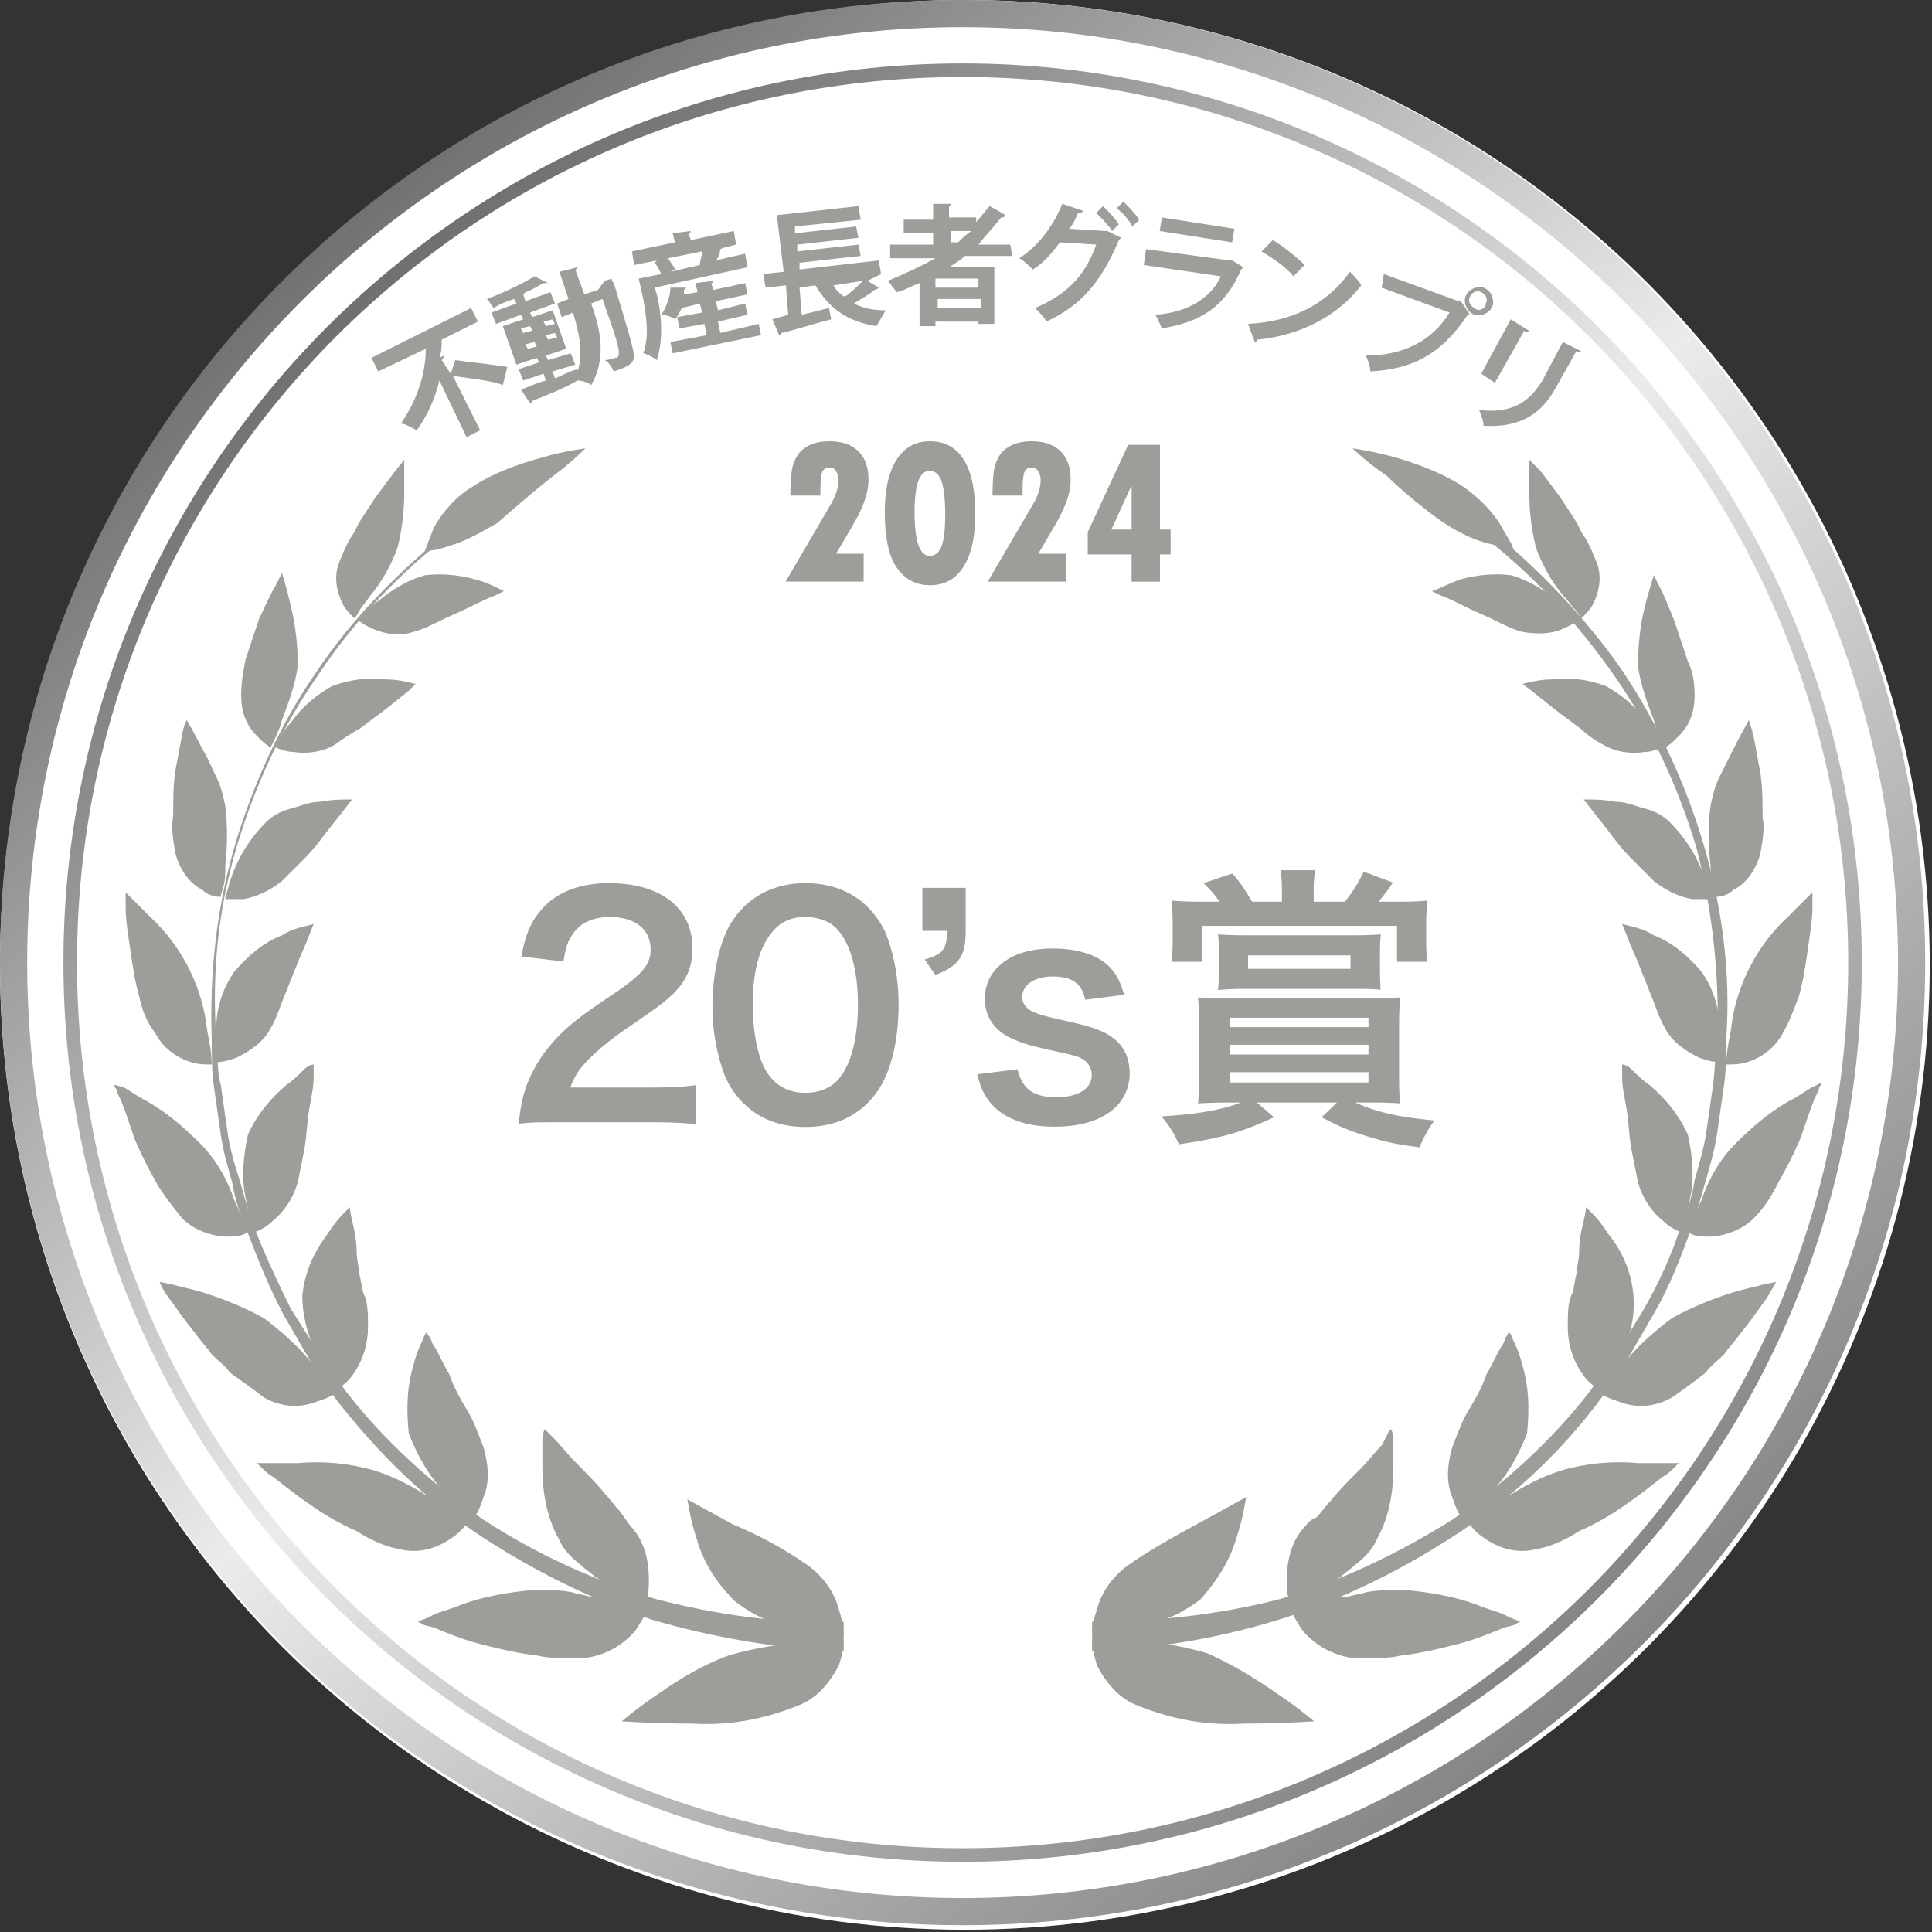 <svg xmlns="http://www.w3.org/2000/svg" id="_レイヤー_1" data-name="レイヤー 1" version="1.1" viewBox="0 0 85.3 85.3"><rect x="0" y="0" width="85.3" height="85.3" fill="#333333" stroke="none"/><defs><linearGradient id="_名称未設定グラデーション" x1="-2562.315" x2="-2561.673" y1="133.481" y2="134.248" data-name="名称未設定グラデーション" gradientTransform="matrix(85 0 0 85 217812 -11336)" gradientUnits="userSpaceOnUse"><stop offset="0" stop-color="#6f6e6e"/><stop offset=".5" stop-color="#ebebeb"/><stop offset="1" stop-color="#868687"/></linearGradient><linearGradient id="_名称未設定グラデーション_2" x1="-2560.168" x2="-2559.526" y1="134.704" y2="135.47" data-name="名称未設定グラデーション 2" gradientTransform="translate(203325.108 -10684.997) scale(79.412)" gradientUnits="userSpaceOnUse"><stop offset="0" stop-color="#6f6e6e"/><stop offset=".5" stop-color="#ebebeb"/><stop offset="1" stop-color="#868687"/></linearGradient><style>.cls-3{stroke-width:0;fill:#9f9d9a}</style></defs><circle cx="42.6" cy="42.6" r="42.6" style="stroke-width:0;fill:#fff;isolation:isolate;opacity:.999"/><path d="m19.9 16.5.2-.6c.7.1 1.7.2 2.3.3l-.2.8c-.5-.2-1.5-.3-2.2-.4l1.2 2.4-.6.3-1.2-2.5c-.2.8-.5 1.5-1 2.2-.2-.1-.5-.3-.7-.3.7-1 1.1-2.2 1.1-3.3l-2.1 1-.3-.6 4.4-2.2.3.6-1.6.8c0 .3 0 .5-.1.8l.2-.1q0 .1-.1.2l.4.6Zm6.8-4.1.3-.1q0 .1.1.2c.7 2.3.9 3 .9 3.3-.1.3-.3.4-.9.6-.1-.2-.2-.4-.4-.5.2 0 .4-.1.5-.1s.1-.1.1-.1c.1-.2-.1-.8-.7-2.5l-.5.2c.4 1.1.7 2.4 0 3.6-.1-.1-.4-.2-.6-.2-.7.4-1.5.7-2 .9q0 .1-.1.1l-.4-.6c.3-.1.7-.3 1.1-.4l-.1-.3-.9.3-.2-.5.9-.3-.1-.2-.9.3-.6-1.7.9-.3-.1-.2-1.1.4-.2-.5 1.1-.4-.1-.2c-.3.1-.6.2-.9.4-.1-.1-.2-.3-.3-.4.8-.3 1.6-.7 2.1-1l.6.3H24c-.2.1-.5.3-.8.4l-.1.1.1.3 1.1-.4.2.5-1.1.4.1.2.9-.3.6 1.7-.9.3.1.2 1-.3.2.5-1 .3.1.3c.3-.1.6-.3 1-.4v.1c.3-.9 0-1.9-.2-2.6l-.5.2-.2-.6.5-.2-.4-1.2.8-.2q0 .1-.1.1l.4 1.1.6-.2.3-.4ZM23 14.5l.1.2.4-.1-.1-.2-.4.1Zm.3.9.4-.1-.1-.2-.4.1.1.2Zm1.1-1.3-.4.1.1.2.4-.1-.1-.2Zm.2.8-.1-.2-.4.1.1.2.4-.1Zm7.3-4c0 .1-.1.1-.1.1 0 .2-.1.4-.2.5l1.3-.3.1.6-4.1.9.1.3c.2.8.3 2 0 2.9-.1-.1-.5-.3-.6-.3.3-.8.1-1.8 0-2.4l-.2-.9 1-.2c-.1-.2-.2-.4-.3-.5l.1-.1-1 .2-.1-.6 1.9-.4-.1-.4.8-.1q0 .1-.1.1l.1.3 1.9-.4.1.6-.8.2.2-.1Zm-.2 3.3.1.5 1.7-.4.1.5-3.9.8-.1-.5 1.6-.3-.1-.5-1.1.2-.1-.5 1.1-.2-.1-.4-.8.2c-.1.2-.2.4-.3.5-.1-.1-.4-.2-.6-.2.2-.3.4-.8.4-1.2h.7l-.1.1v.2l.6-.1-.1-.4.8-.1q0 .1-.1.1l.1.3 1.4-.3.1.5-1.4.3.1.4 1.2-.3.1.5-1.3.3Zm-.8-2.5c0-.2.1-.4.1-.6l-1.5.3c.1.2.3.4.3.5l-.2.1 1.3-.3Zm7.4.7.5.3s-.1.1-.2.1c-.2.2-.6.4-.9.6.4.2.8.3 1.4.3-.1.2-.3.5-.4.7-1.3-.2-2.1-.8-2.7-1.8l-.7.1.1 1.2 1.2-.3.1.5c-.8.2-1.7.5-2.2.6q0 .1-.1.1l-.3-.7.7-.2-.1-1.3-.9.1-.1-.6.9-.1-.3-2.5 3.6-.4.1.6-2.9.3v.3l2.7-.3.1.5-2.7.3v.3l2.7-.3.1.5-2.7.3v.3l3.5-.4.1.6-.6.3Zm-1.5.2c.1.2.3.4.5.5.3-.2.6-.5.8-.7l-1.3.2Zm7.9-1.3h-2.1c-.2.2-.4.3-.7.5h2v2.5h-.7v-.1h-1.9v.2h-.7v-1.9c-.3.1-.6.3-1 .4-.1-.1-.3-.4-.4-.5.7-.3 1.4-.6 2.1-1h-2v-.6h1.9v-.5h-1.3v-.6h1.3V9h.8q0 .1-.1.1v.5h1.2v.2c.2-.2.4-.5.6-.7l.7.4-.1.1h-.1c-.3.4-.7.8-1 1.2h1.4l.1.5Zm-1.5 1.4v-.4h-1.9v.4h1.9Zm-1.8.9h1.9v-.4h-1.9v.4Zm.6-3.4v.5h.3c.2-.2.4-.4.6-.5H42Zm7.5.3-.1.1c-.8 1.9-1.7 2.9-3.2 3.6-.1-.2-.3-.4-.5-.6 1.4-.6 2.2-1.4 2.7-2.8l-1.6-.1c-.3.4-.7.9-1.2 1.2-.1-.1-.4-.4-.6-.5.8-.5 1.5-1.4 1.9-2.4l.9.3c0 .1-.1.1-.2.1-.1.2-.2.5-.4.7l1.6.1h.1l.6.3Zm-.8-1.4c.2.2.5.5.7.8l-.3.3c-.1-.2-.5-.6-.7-.8l.3-.3Zm.9-.2c.2.2.5.5.7.8l-.3.3c-.1-.2-.4-.6-.7-.8l.3-.3Zm5.3 2.9-.1.1c-.7 1.6-1.7 2.3-3.5 2.6-.1-.2-.2-.5-.3-.6 1.5-.1 2.5-.8 2.9-1.7l-3.4-.5.1-.7 3.7.5h.1l.5.3Zm-.5-1.1-3.2-.5.1-.6 3.2.5-.1.6Zm.7 3.6c2-.1 3.5-.9 4.5-2.3.2.2.4.4.5.6-1 1.3-2.6 2.2-4.6 2.4 0 .1-.1.1-.1.1l-.3-.8Zm1.1-3.7c.5.3 1.1.8 1.4 1.1l-.5.5c-.3-.4-.9-.8-1.4-1.1l.5-.5Zm4.9 1.5 3.3 1.2h.1l.4.6h-.1c-1.2 1.8-2.5 2.4-4.3 2.5 0-.2-.1-.5-.2-.7 1.6 0 2.9-.6 3.7-1.9l-3-1.1.1-.6Zm4.4.6c.3.1.5.5.4.8s-.5.5-.8.4-.5-.5-.4-.8.5-.5.8-.4Zm.1.7c.1-.2 0-.4-.2-.5s-.4 0-.5.2 0 .4.2.5c.2.2.5 0 .5-.2Zm4.2 2.1s-.1.1-.2 0l-.9 1.6c-.6 1.1-1.5 1.8-3.2 1.7 0-.2-.1-.5-.2-.7 1.6.2 2.3-.5 2.8-1.3l.9-1.7.8.4Zm-4.4 1 1.3-2.4.8.5c0 .1-.1.1-.2 0L66 16.9l-.6-.4ZM19.848 23.598c-2.2 1.7-4.2 3.8-5.8 6.2-1.6 2.3-2.8 4.9-3.6 7.6s-1.1 5.5-.9 8.4c.1.7 0 1.4.2 2.1l.3 2.1c.1.7.3 1.4.5 2 .2.7.4 1.4.6 2 .5 1.3 1.1 2.6 1.7 3.8l1.2 1.9c.4.6.8 1.1 1.2 1.7 1.7 2.2 3.8 4.1 6.1 5.7 2.3 1.5 4.9 2.7 7.6 3.5 2.7.7 5.5 1.1 8.3 1v1.3c-2.9-.1-5.8-.6-8.5-1.4-2.7-.9-5.3-2.2-7.7-3.8s-4.4-3.6-6.2-5.9c-.4-.6-.9-1.1-1.2-1.8l-1.1-1.9c-.7-1.3-1.2-2.6-1.7-3.9-.3-.7-.5-1.4-.6-2-.2-.7-.4-1.4-.5-2.1l-.3-2.1c-.1-.7-.1-1.4-.1-2.1-.1-2.9.2-5.7 1-8.5.8-2.7 2-5.4 3.6-7.7 1.6-2.4 3.6-4.4 5.8-6.2l.1.1Z" class="cls-3"/><path d="M21.948 23.098c-.7.4-1.4.8-2.1 1-.3.1-.6.2-.8.2l-.3.1s0-.1.1-.3c.1-.3.2-.5.3-.8.4-.7 1-1.4 1.7-1.8.9-.6 2-1 3.1-1.3 1-.3 1.9-.4 1.9-.4s-.6.6-1.4 1.2c-.9.7-1.7 1.4-2.5 2.1Zm-3.7 4.8c-.6.2-1.2.1-1.7-.1-.2-.1-.5-.2-.7-.4 0 0 .1-.1.2-.3.2-.2.4-.4.7-.6.6-.5 1.3-.9 2-1.1.8-.1 1.6 0 2.3.2.4.1.8.3 1.2.5l-.4.2c-.3.1-.7.3-1.1.5s-.9.4-1.3.6c-.4.2-.8.4-1.2.5Zm-3.3-3c-.2.6-.1 1.2.2 1.8.1.2.3.4.5.6 0 0 .1-.1.2-.3s.3-.4.5-.7c.5-.6.9-1.3 1.2-2.1.2-.8.3-1.6.3-2.5v-1.4l-.4.5-.9 1.2c-.3.5-.7 1-.9 1.5-.3.4-.5.9-.7 1.4Zm-.2 8c-.5.3-1.2.4-1.8.3-.3 0-.5-.1-.8-.2.2-.4.4-.8.7-1.1.5-.7 1.1-1.2 1.8-1.6.8-.3 1.6-.4 2.4-.3.5 0 .9.1 1.3.2l-.3.3-1 .8-1.2.9c-.4.2-.8.5-1.1.7Zm-4.1-2.2c0 .7.2 1.3.7 1.8.2.2.4.4.6.5.2-.4.4-.8.5-1.2.3-.8.6-1.6.7-2.4 0-.9-.1-1.8-.3-2.6-.2-.9-.4-1.5-.4-1.5l-.3.6c-.2.3-.4.8-.7 1.4l-.6 1.8c-.1.5-.2 1-.2 1.6Zm1.8 8.2c-.5.4-1.1.7-1.7.8h-.8s0-.1.1-.4c.3-1.2.9-2.2 1.7-3 .3-.3.7-.5 1.1-.6s.8-.3 1.3-.3c.5-.1.9-.1 1.4-.1l-1.1 1.4c-.3.4-.6.8-1 1.2l-1 1Zm-4.7-1.2c.2.7.6 1.3 1.2 1.6.2.2.5.3.8.3 0 0 0-.1.1-.4s.1-.6.1-1c.1-.9.1-1.8 0-2.6-.1-.5-.2-.9-.4-1.3s-.4-.9-.6-1.2c-.4-.8-.7-1.3-.7-1.3s-.1.1-.2.6-.2 1.1-.3 1.6c-.1.6-.1 1.3-.1 2-.1.6 0 1.1.1 1.7Zm4.2 7.7c-.3.6-.9 1-1.5 1.3-.3.1-.6.2-.9.2v-1.5c0-.9.3-1.8.8-2.5.6-.7 1.3-1.3 2.1-1.6.3-.2.6-.3 1-.4l.4-.1-.2.5c-.1.3-.3.7-.5 1.2l-.6 1.5c-.2.5-.4 1.1-.6 1.4Zm-5.1.2c.3.6.9 1.1 1.6 1.3.3.1.6.1.9.1 0-.5-.1-1-.2-1.5-.2-1.9-1.1-3.7-2.5-5l-.8-.8-.3-.3v.7c0 .5.1 1.1.2 1.8s.2 1.4.4 2.1c.1.5.3 1.1.7 1.6Zm6.3 6.6c-.2.7-.6 1.3-1.1 1.7-.2.2-.5.4-.8.5-.2-.5-.3-1-.4-1.5-.2-.9-.1-1.9.1-2.8.4-.9 1-1.6 1.7-2.2.3-.2.6-.5.8-.7s.4-.2.4-.2v.6c0 .4-.1.8-.2 1.4-.1.6-.1 1.1-.2 1.7l-.3 1.5Zm-5.1 1.6c.5.5 1.3.8 2 .8.3 0 .6 0 .9-.2-.2-.5-.4-1-.6-1.4-.3-.9-.8-1.8-1.5-2.5s-1.5-1.4-2.4-1.9c-.4-.2-.8-.5-1-.6l-.4-.1q0 .1.1.2c0 .1.1.3.2.5.2.5.4 1.1.6 1.7.3.7.6 1.3 1 2 .3.5.7 1 1.1 1.5Zm8.2 4.8c0 .7-.2 1.4-.6 2-.2.3-.4.5-.7.7-.3-.4-.6-.9-.9-1.3-.4-.9-.7-1.8-.7-2.8.1-1 .5-1.9 1.1-2.7.2-.3.4-.6.7-.9l.3-.3s0 .2.1.6c.1.4.2.9.2 1.4 0 .3.1.6.1.9.1.3.1.6.2.9.2.4.2.9.2 1.5Zm-4.6 3.1c.7.4 1.5.5 2.3.2.3-.1.6-.2.9-.4-.3-.4-.7-.8-1-1.2-.6-.8-1.4-1.5-2.2-2.1-.9-.5-1.9-.9-2.9-1.2l-1.2-.3-.5-.1s.1.3.4.7.7 1 1.2 1.6c.2.3.5.6.7.9.3.3.6.5.8.8.4.3 1 .7 1.5 1.1Zm9.7 2.2c.2.7.3 1.5 0 2.2-.1.3-.2.6-.4.9-.4-.3-.9-.7-1.3-1.1-.7-.7-1.2-1.6-1.6-2.6-.1-1-.1-2 .2-3 .1-.4.2-.7.4-1.1.1-.3.2-.4.2-.4s0 .1.1.2.1.3.2.4c.2.3.4.8.7 1.3.2.6.5 1.1.8 1.6s.5 1.1.7 1.6Zm-3.7 4.5c.8.2 1.6 0 2.3-.5.3-.2.5-.4.7-.7-.4-.3-.9-.6-1.4-.9-.9-.6-1.8-1.1-2.8-1.4-1.1-.3-2.2-.4-3.3-.3h-1.8l.2.2c.1.1.3.3.5.4.4.3 1 .8 1.6 1.2.7.5 1.4.9 2.1 1.2.6.4 1.3.7 1.9.8Zm10.3-.9c.5.6.7 1.4.7 2.2 0 .3 0 .7-.1 1-.5-.2-1.1-.4-1.6-.7-.2-.1-.4-.2-.7-.4-.2-.2-.4-.3-.6-.5-.4-.3-.8-.7-1-1.2-.5-.9-.7-2-.7-3.1v-1.2c0-.3.1-.5.1-.5l.1.1.3.3c.3.3.6.7 1 1.1s.9.9 1.3 1.4c.2.2.4.5.6.7.3.4.4.6.6.8Zm-2.1 5.7c.8-.1 1.6-.5 2.2-1.2.2-.3.4-.6.5-.9-.5-.2-1.1-.4-1.7-.5-.2-.1-.5-.1-.8-.1-.3-.1-.5-.1-.8-.2-.5-.1-1.1-.1-1.7-.1-1.1.1-2.3.3-3.3.7-.5.2-1 .3-1.3.5l-.5.2.2.1c.1.1.4.1.6.2.5.2 1.2.5 2 .7s1.6.4 2.5.5c.4.1.8.1 1.1.1h1Zm9.8-4.1c.7.5 1.2 1.2 1.4 2 .1.3.2.7.2 1.1-.6 0-1.2-.1-1.8-.2-1.1-.2-2.1-.6-3-1.3-.8-.8-1.4-1.7-1.7-2.8-.2-.6-.3-1.1-.4-1.7 0 0 .9.5 2 1.1 1.2.5 2.3 1.1 3.3 1.8Zm-.4 6.2c.8-.3 1.4-1 1.8-1.8.1-.3.2-.7.2-1h-1.8c-1.1.1-2.3.3-3.3.6-1.1.4-2.1 1-3.1 1.7-.9.6-1.6 1.2-1.6 1.2s1.4.1 3.1.1c1.7.1 3.2-.2 4.7-.8Zm30.572-51.9c2.2 1.8 4.2 3.9 5.8 6.2 1.6 2.4 2.8 5 3.6 7.7.8 2.7 1.2 5.6 1 8.5 0 .7 0 1.4-.1 2.1l-.3 2.1c-.1.7-.3 1.4-.5 2.1-.2.7-.4 1.4-.6 2-.5 1.4-1 2.7-1.7 3.9l-1.1 1.9-1.2 1.8c-1.7 2.3-3.8 4.3-6.2 5.9-2.4 1.6-5 2.9-7.7 3.8-2.8.9-5.7 1.4-8.6 1.5v-1.3c2.8 0 5.6-.3 8.3-1 2.7-.8 5.2-2 7.6-3.5 2.3-1.6 4.4-3.5 6.1-5.7.4-.6.9-1.1 1.2-1.7l1.1-1.8c.7-1.2 1.3-2.5 1.7-3.8.3-.7.5-1.3.6-2 .2-.7.4-1.4.5-2l.3-2.1c.1-.7.1-1.4.2-2.1.1-2.8-.2-5.6-.9-8.4-.8-2.7-2-5.3-3.6-7.6s-3.5-4.4-5.8-6.2l.3-.3Z" class="cls-3"/><path d="M64.62 21.498c.7.5 1.3 1.1 1.7 1.8.1.2.3.5.4.7s.1.3.1.3l-.3-.1c-.2-.1-.4-.1-.8-.2-.8-.2-1.5-.6-2.1-1-.7-.5-1.7-1.3-2.4-2-.9-.6-1.5-1.2-1.5-1.2s.8.1 1.9.4c1 .3 2.1.7 3 1.3Zm5.9 3.4c.2.6.1 1.2-.2 1.8-.1.2-.3.4-.5.6l-.2-.3c-.2-.2-.4-.5-.6-.7-.5-.6-.9-1.3-1.2-2.1-.2-.8-.3-1.6-.3-2.5v-1.4l.5.5.9 1.2c.3.5.7 1 .9 1.5.3.4.5.9.7 1.4Zm-3.3 3c.6.1 1.2.1 1.7-.1.2-.1.5-.2.7-.4l-.2-.3c-.2-.2-.4-.4-.7-.6-.6-.5-1.3-.9-2-1.1-.8-.1-1.6 0-2.3.2-.5.2-.9.4-1.2.5l.4.2c.3.1.7.3 1.1.5s.9.4 1.3.6c.4.2.8.4 1.2.5Zm7.6 2.8c0 .7-.2 1.3-.7 1.8-.2.2-.4.4-.6.5-.2-.4-.4-.8-.5-1.2-.3-.8-.6-1.6-.7-2.4 0-.9.1-1.8.3-2.6.2-.8.4-1.4.4-1.4l.3.6c.2.4.4.9.6 1.4l.6 1.8c.2.4.3.9.3 1.5Zm-4 2.2c.5.3 1.2.4 1.8.3.3 0 .5-.1.8-.2-.2-.4-.4-.8-.7-1.1-.5-.7-1.1-1.2-1.8-1.6-.8-.3-1.6-.4-2.4-.3-.5 0-.9.1-1.3.2l.4.3 1 .8 1.2.9c.2.2.6.5 1 .7Zm6.9 4.8c-.2.7-.6 1.3-1.2 1.6-.2.2-.5.3-.8.3l-.1-.4c0-.2-.1-.6-.1-1-.1-.9-.1-1.8 0-2.6.1-.5.2-.9.4-1.3l.6-1.2c.4-.8.7-1.3.7-1.3s.1.3.2.7c.1.5.2 1.1.3 1.6.1.7.1 1.3.1 2 .1.5 0 1-.1 1.6Zm-4.7 1.2c.5.4 1.1.7 1.7.8h.8l-.1-.4c-.3-1.2-.9-2.2-1.7-3-.3-.3-.7-.5-1.1-.6s-.8-.3-1.3-.3c-.5-.1-.9-.1-1.4-.1l1.1 1.4c.3.4.6.8 1 1.2l1 1Zm5.7 6.7c-.3.6-.9 1.1-1.6 1.3-.3.1-.6.1-.9.1 0-.5.1-1 .2-1.5.2-1.9 1.1-3.7 2.5-5l.8-.8.3-.3v.7c0 .5-.1 1.1-.2 1.8s-.2 1.4-.4 2.1c-.2.5-.4 1.1-.7 1.6Zm-5.2-.2c.3.6.9 1 1.5 1.3.3.1.6.2.9.2v-1.5c0-.9-.3-1.8-.8-2.5-.6-.7-1.3-1.3-2.1-1.6-.3-.2-.6-.3-1-.4l-.4-.1.2.5c.1.3.3.7.5 1.2l.6 1.5c.2.5.4 1.1.6 1.4Zm3.9 8.4c-.5.5-1.3.8-2 .8-.3 0-.6 0-.9-.2.2-.5.4-1 .6-1.4.3-.9.8-1.8 1.5-2.5s1.5-1.4 2.4-1.9c.4-.2.8-.5 1-.6l.4-.2q0 .1-.1.2c0 .1-.1.3-.2.5-.2.5-.4 1.1-.6 1.7-.3.7-.6 1.3-1 2-.3.6-.6 1.1-1.1 1.6Zm-5.1-1.6c.2.7.6 1.3 1.1 1.7.2.2.5.4.8.5.2-.5.3-1 .4-1.5.2-.9.1-1.9-.1-2.8-.4-.9-1-1.6-1.7-2.2-.3-.2-.6-.5-.8-.7-.2-.2-.4-.2-.4-.2v.6c0 .4.1.8.2 1.4s.1 1.1.2 1.7l.3 1.5Zm1.5 9.5c-.7.4-1.5.5-2.3.2-.3-.1-.6-.2-.9-.4.3-.4.7-.8 1-1.2.6-.8 1.4-1.5 2.2-2.1.9-.5 1.9-.9 2.9-1.2l1.2-.3.5-.1c-.1.2-.3.5-.4.7-.3.4-.7 1-1.2 1.6-.2.3-.5.6-.7.9-.3.3-.6.5-.8.8-.4.3-.9.7-1.5 1.1Zm-4.6-3.1c0 .7.2 1.4.6 2 .2.3.4.5.7.7.3-.4.6-.9.9-1.3 1.1-1.7.9-3.9-.4-5.5-.2-.3-.4-.6-.7-.9l-.3-.3s0 .2-.1.6c-.1.4-.2.9-.2 1.4 0 .3-.1.6-.1.9-.1.3-.1.6-.2.9-.2.4-.2.9-.2 1.5Zm-1.4 9.8c-.8.2-1.6 0-2.3-.5-.3-.2-.5-.4-.7-.7.4-.3.9-.6 1.4-.9.9-.6 1.8-1.1 2.8-1.4 1.1-.3 2.2-.4 3.3-.3h1.8l-.2.2c-.1.1-.3.3-.5.4-.4.3-1 .8-1.6 1.2-.7.5-1.4.9-2.1 1.2-.6.4-1.3.7-1.9.8Zm-3.7-4.5c-.2.7-.3 1.5 0 2.2.1.3.2.6.4.9.4-.3.9-.7 1.3-1.1.7-.7 1.2-1.6 1.6-2.6.1-1 .1-2-.2-3-.1-.4-.2-.7-.4-1.1-.1-.3-.2-.4-.2-.4l-.1.2c-.1.1-.1.3-.2.4-.2.3-.4.8-.7 1.3-.2.6-.5 1.1-.8 1.6s-.5 1.1-.7 1.6Zm-4.4 9.3c-.8-.1-1.6-.5-2.2-1.2-.2-.3-.4-.6-.5-.9.5-.2 1.1-.4 1.7-.5.2-.1.5-.1.8-.1.3-.1.5-.1.8-.2.5-.1 1.1-.1 1.7-.1 1.1.1 2.3.3 3.3.7.5.2 1 .3 1.3.5l.5.2-.2.1c-.1.1-.4.1-.6.2-.5.2-1.2.5-2 .7s-1.6.4-2.5.5c-.4.1-.8.1-1.1.1h-1Zm-2.2-5.7c-.5.6-.7 1.4-.7 2.2 0 .3 0 .7.1 1 .5-.2 1.1-.4 1.6-.7.2-.1.4-.2.7-.4.2-.2.4-.3.6-.5.4-.3.8-.7 1-1.2.5-.9.7-2 .7-3.1v-1.2c0-.3-.1-.5-.1-.5l-.1.1-.3.6c-.3.3-.6.7-1 1.1s-.9.9-1.3 1.4c-.2.2-.4.5-.6.7-.3.1-.4.3-.6.5Zm-7.3 7.8c-.8-.3-1.4-1-1.8-1.8-.1-.4-.2-.7-.2-1.1h1.8c1.1.1 2.3.3 3.3.6 1.1.5 2.1 1.1 3.1 1.8.9.6 1.6 1.2 1.6 1.2s-1.4.1-3.1.1c-1.7.1-3.2-.2-4.7-.8Zm-.4-6.2c-.7.5-1.2 1.2-1.4 2-.1.3-.2.6-.2 1 .6 0 1.2-.1 1.8-.2 1.1-.2 2.1-.6 3-1.3.7-.8 1.3-1.7 1.6-2.8.2-.6.3-1.1.4-1.7 0 0-.9.5-2 1.1s-2.2 1.2-3.2 1.9ZM36.222 21.88h-1.325c0-.452.019-.806.057-1.063a1.81 1.81 0 0 1 .235-.68c.119-.198.301-.356.547-.475.246-.12.538-.179.875-.179.558 0 .987.146 1.285.439s.448.715.448 1.266c0 .284-.058.589-.172.916s-.287.687-.516 1.079l-.742 1.266h1.217v1.23h-3.447l1.972-3.37c.241-.403.362-.771.362-1.103a.706.706 0 0 0-.108-.407c-.073-.105-.163-.158-.272-.158-.172 0-.284.068-.337.206-.053.137-.079.408-.079.812v.221ZM41.058 19.483c.655 0 1.151.27 1.49.81.34.54.51 1.334.51 2.384 0 1.022-.173 1.804-.519 2.347-.345.543-.839.814-1.48.814-.61 0-1.094-.254-1.455-.762-.36-.508-.54-1.329-.54-2.463 0-.995.173-1.765.52-2.311.347-.546.832-.819 1.456-.819h.018Zm-.678 3.121c0 1.29.223 1.936.67 1.936.24 0 .415-.143.522-.428.106-.284.16-.737.16-1.359 0-.684-.054-1.183-.16-1.494-.107-.313-.284-.469-.532-.469-.44 0-.66.605-.66 1.814ZM45.148 21.88h-1.325c0-.452.019-.806.056-1.063a1.81 1.81 0 0 1 .236-.68c.119-.198.301-.356.547-.475.246-.12.537-.179.875-.179.558 0 .986.146 1.284.439.3.292.449.715.449 1.266 0 .284-.058.589-.172.916a6.317 6.317 0 0 1-.516 1.079l-.742 1.266h1.217v1.23H43.61l1.972-3.37c.241-.403.362-.771.362-1.103a.706.706 0 0 0-.109-.407c-.072-.105-.162-.158-.27-.158-.173 0-.285.068-.338.206-.052.137-.079.408-.079.812v.221ZM49.807 19.641h1.407v3.741h.47v1.095h-.47v1.203h-1.253v-1.203h-1.935v-.982l1.781-3.854Zm.137 1.823-.878 1.918h.896v-1.918h-.018Z" class="cls-3"/><path d="M42.5 0C19 0 0 19 0 42.5S19 85 42.5 85 85 66 85 42.5 66 0 42.5 0Zm0 83.8c-22.8 0-41.3-18.5-41.3-41.3S19.7 1.2 42.5 1.2s41.3 18.5 41.3 41.3-18.5 41.3-41.3 41.3Z" style="fill:url(#_名称未設定グラデーション);stroke-width:0"/><path d="M42.5 2.8C20.6 2.8 2.8 20.6 2.8 42.5s17.8 39.7 39.7 39.7 39.7-17.8 39.7-39.7S64.4 2.8 42.5 2.8Zm0 78.8c-21.6 0-39.1-17.5-39.1-39.1S20.9 3.4 42.5 3.4s39.1 17.5 39.1 39.1-17.5 39.1-39.1 39.1Z" style="fill:url(#_名称未設定グラデーション_2);stroke-width:0"/><path d="M24.58 49.549c-1.015 0-1.223.013-1.678.065.078-.741.17-1.196.338-1.664.351-.95.936-1.781 1.781-2.549.455-.402.845-.702 2.145-1.573 1.196-.818 1.56-1.248 1.56-1.91 0-.884-.689-1.43-1.793-1.43-.755 0-1.327.26-1.652.767-.22.312-.312.598-.403 1.196l-1.859-.221c.182-.988.416-1.522.897-2.08.65-.755 1.677-1.157 2.977-1.157 2.275 0 3.68 1.091 3.68 2.873 0 .857-.286 1.481-.924 2.08-.364.337-.494.442-2.184 1.599-.572.402-1.222.949-1.547 1.3-.39.416-.546.675-.74 1.17h3.64c.818 0 1.468-.04 1.897-.104v1.716c-.61-.052-1.13-.078-1.963-.078H24.58ZM32.821 48.704a3.65 3.65 0 0 1-.858-1.313 8.7 8.7 0 0 1-.507-2.99c0-1.378.312-2.808.793-3.601.702-1.17 1.872-1.807 3.316-1.807 1.105 0 2.053.364 2.742 1.053.39.39.69.845.858 1.313.338.91.508 1.95.508 3.016 0 1.599-.352 3.003-.963 3.848-.727 1.013-1.807 1.534-3.159 1.534-1.105 0-2.04-.364-2.73-1.053Zm4.147-1c.585-.612.91-1.821.91-3.343 0-1.507-.325-2.69-.91-3.327-.312-.351-.832-.546-1.417-.546-.624 0-1.079.208-1.456.663-.572.676-.858 1.742-.858 3.159 0 1.365.247 2.496.663 3.093.403.573.95.846 1.664.846.572 0 1.08-.195 1.404-.546ZM42.636 41.099c0 1.118-.286 1.534-1.34 1.95l-.467-.69c.793-.22.975-.454.987-1.26h-1.092V39.2h1.912v1.898ZM44.924 47.209c.222.884.702 1.234 1.717 1.234.962 0 1.56-.377 1.56-.987 0-.26-.13-.508-.339-.65-.247-.17-.325-.182-1.365-.416-1.027-.221-1.43-.35-1.872-.559-.741-.351-1.144-.975-1.144-1.73 0-.454.143-.883.403-1.208.533-.676 1.417-1.014 2.6-1.014 1.066 0 1.911.26 2.445.754.337.325.52.65.7 1.287l-1.715.22c-.143-.714-.585-1.026-1.43-1.026-.805 0-1.352.364-1.352.91 0 .247.143.467.403.61.286.143.56.221 1.3.39 1.326.286 1.86.468 2.288.793.507.365.754.898.754 1.613a2.09 2.09 0 0 1-.637 1.468c-.598.56-1.508.846-2.691.846-1.34 0-2.34-.403-2.899-1.157-.234-.313-.351-.572-.506-1.157l1.78-.221ZM54.284 48.678c-.572 0-.936.012-1.391.039.039-.313.051-.741.051-1.34v-2.054c0-.532-.012-.909-.051-1.287.39.026.636.04 1.443.04h6.045c.741 0 1.066-.014 1.443-.04-.039.39-.052.716-.052 1.287v2.055c0 .727.013 1.079.052 1.339-.403-.027-.78-.04-1.274-.04h-.715c.962.43 1.872.637 3.497.794-.272.364-.468.74-.663 1.183-1-.13-1.443-.221-2.249-.469s-1.222-.416-2.067-.857l.676-.65h-3.536l.754.65c-1.456.676-2.34.923-4.199 1.195-.22-.506-.377-.754-.767-1.234 1.547-.09 2.678-.286 3.497-.611h-.494Zm2.314-9.334c0-.351-.013-.637-.065-.923h1.534a4.913 4.913 0 0 0-.065.923v.468h1.378c.377-.481.546-.754.832-1.326l1.287.48a9.148 9.148 0 0 1-.637.846h.897c.546 0 .975-.013 1.262-.052-.04.403-.053.689-.053 1.183v.676c0 .325.014.559.053.845h-1.34v-1.586h-8.62v1.586h-1.338c.039-.338.052-.572.052-.884v-.715c0-.442-.013-.702-.052-1.105.39.039.727.052 1.326.052h.793c-.208-.312-.325-.442-.702-.82l1.274-.428c.35.416.494.624.871 1.248h1.313v-.468Zm4.329 3.51c0 .312.014.52.026.845-.377-.04-.585-.04-1.183-.04h-4.81c-.43 0-.754.014-1.184.053.027-.273.04-.481.04-.832v-.806c0-.39-.013-.598-.04-.82.404.027.742.04 1.262.04h4.667c.507 0 .884-.013 1.26-.04-.025.274-.038.508-.038.833v.767Zm-6.63 2.496h6.123v-.416h-6.123v.416Zm0 1.209h6.123v-.43h-6.123v.43Zm0 1.235h6.123v-.455h-6.123v.455Zm.806-5.616v.598h4.524v-.598h-4.525Z" class="cls-3"/></svg>